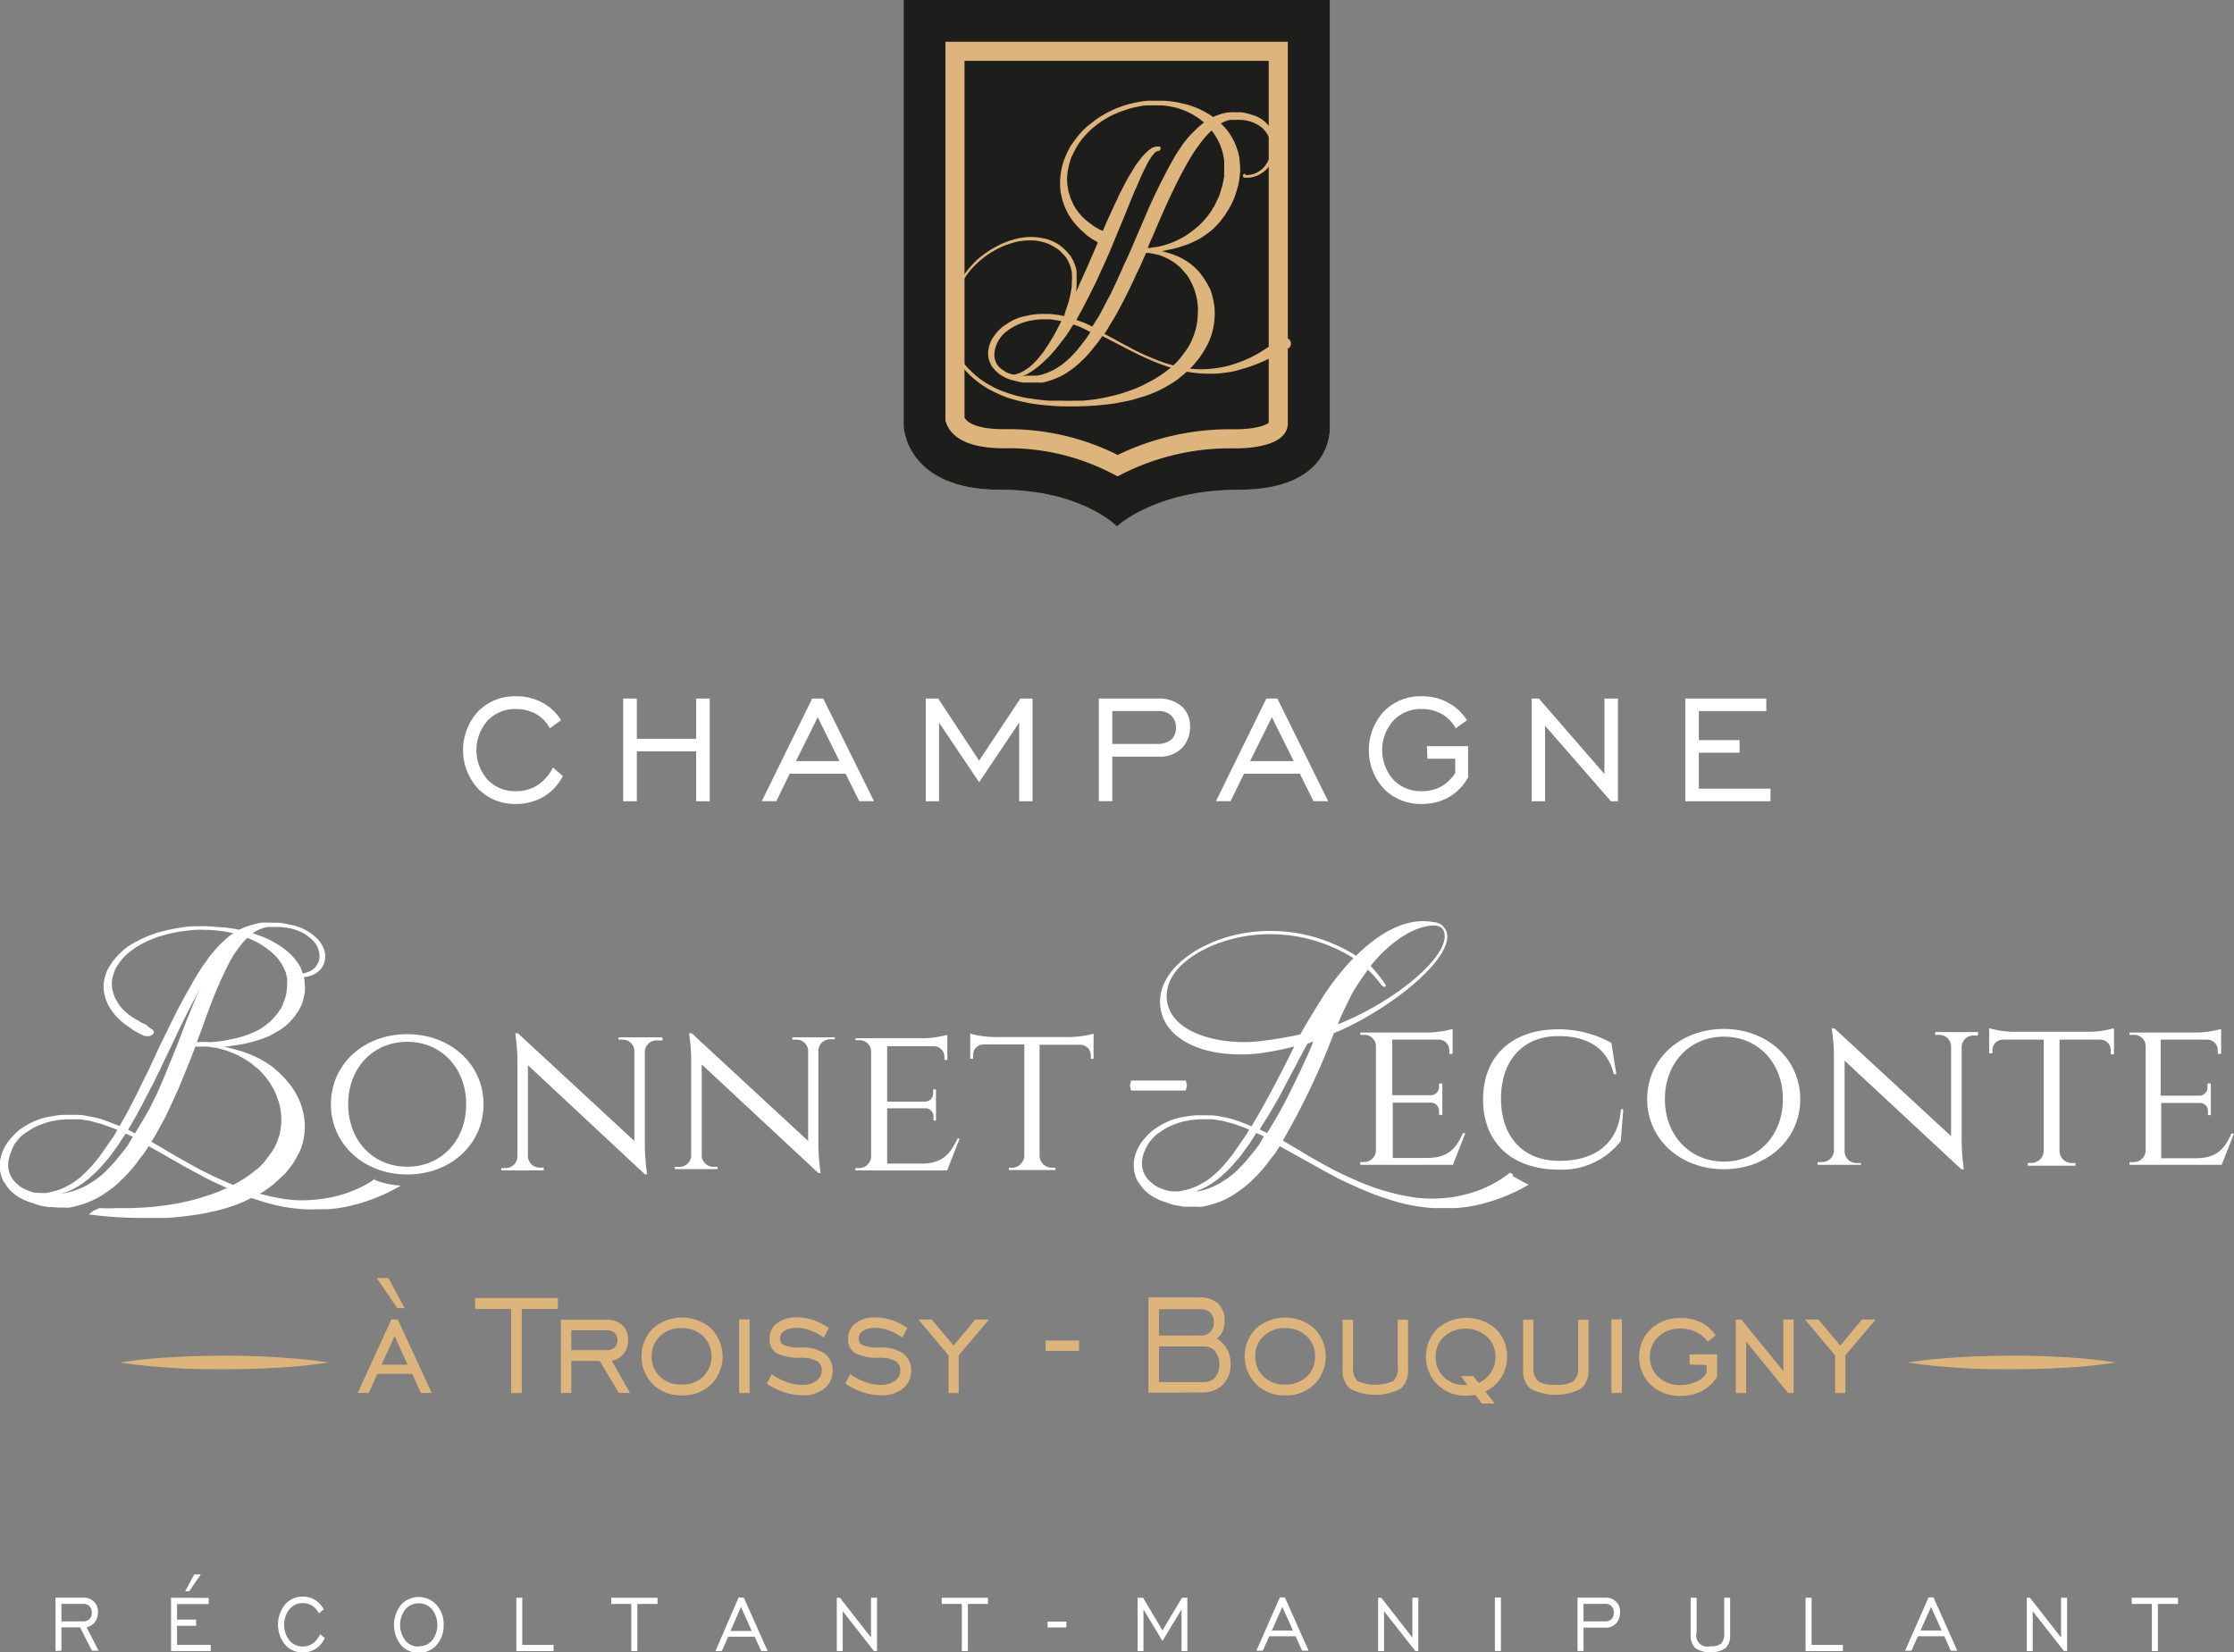 <svg xmlns="http://www.w3.org/2000/svg" viewBox="0 0 234.19 173.25"><rect x="0" y="0" width="234.19" height="173.25" fill="#808080" stroke="none"/><defs><style>.cls-1{fill:#fff;}.cls-2{fill:#ddb47c;}.cls-3{fill:#1d1d1b;}.cls-4{fill:none;stroke:#ddb47c;stroke-width:2px;}</style></defs><g id="Calque_2" data-name="Calque 2"><g id="Calque_1-2" data-name="Calque 1"><path class="cls-1" d="M57.93,80.54a4.73,4.73,0,0,1-1.61,1.8,4,4,0,0,1-2.21.61,3.93,3.93,0,0,1-3-1.21,4.67,4.67,0,0,1,0-6.18,3.94,3.94,0,0,1,3-1.22,4.23,4.23,0,0,1,2.1.53,3.66,3.66,0,0,1,1.43,1.49l0,0,1.18-.85,0,0a5.25,5.25,0,0,0-2-1.86A5.64,5.64,0,0,0,54.11,73a5.4,5.4,0,0,0-4,1.6,6,6,0,0,0,0,8.09,5.39,5.39,0,0,0,4,1.6A5.74,5.74,0,0,0,57,83.53a5.43,5.43,0,0,0,2-2.16v0L58,80.49Z"/><polygon class="cls-1" points="72.98 77.46 66.76 77.46 66.76 73.24 65.33 73.24 65.33 84.01 66.76 84.01 66.76 78.77 72.98 78.77 72.98 84.01 74.4 84.01 74.4 73.24 72.98 73.24 72.98 77.46"/><path class="cls-1" d="M88,79.8H83.44l2.28-4.6Zm-1.72-6.56H85.14L79.86,84h1.52l1.41-2.88h5.85L90.08,84v0h1.54L86.31,73.26Z"/><polygon class="cls-1" points="102.64 79.75 98.36 73.25 98.35 73.24 97.05 73.24 97.05 84.01 98.44 84.01 98.44 75.76 102.61 81.97 102.64 82.02 106.84 75.76 106.84 84.01 108.24 84.01 108.24 73.24 106.96 73.24 102.64 79.75"/><path class="cls-1" d="M116.6,74.55h4.74a2,2,0,0,1,1.43.46,1.65,1.65,0,0,1,.5,1.28,1.58,1.58,0,0,1-.5,1.27,2.26,2.26,0,0,1-1.5.44H116.6Zm7.24-.53a3.69,3.69,0,0,0-2.48-.78h-6.17V84h1.41V79.33h4.93a3.18,3.18,0,0,0,2.34-.87,3.11,3.11,0,0,0,.88-2.29,2.72,2.72,0,0,0-.91-2.15"/><path class="cls-1" d="M135.62,79.8h-4.57l2.28-4.6Zm-1.72-6.56h-1.15L127.47,84H129l1.41-2.88h5.85L137.69,84v0h1.54l-5.32-10.75Z"/><path class="cls-1" d="M149.64,79.55h2.91v1.51a4.46,4.46,0,0,1-1.49,1.42,4.14,4.14,0,0,1-2,.47,3.93,3.93,0,0,1-3-1.21,4.67,4.67,0,0,1,0-6.18,3.94,3.94,0,0,1,3-1.22,4.23,4.23,0,0,1,2.1.53,3.75,3.75,0,0,1,1.44,1.49l0,0,1.18-.84,0,0a5.25,5.25,0,0,0-2-1.86,5.64,5.64,0,0,0-2.72-.66,5.4,5.4,0,0,0-4,1.6,6,6,0,0,0,0,8.09,5.39,5.39,0,0,0,4,1.6,5.58,5.58,0,0,0,2.84-.72,5.45,5.45,0,0,0,2-2.06h0V78.23h-4.32Z"/><polygon class="cls-1" points="168.19 81.15 161.33 73.25 161.32 73.24 160.56 73.24 160.56 84.01 161.97 84.01 161.97 76.09 168.87 84.01 169.61 84.01 169.61 73.24 168.19 73.24 168.19 81.15"/><polygon class="cls-1" points="178.09 82.69 178.09 78.92 182.36 78.92 182.36 77.6 178.09 77.6 178.09 74.55 185.16 74.55 185.16 73.24 176.67 73.24 176.67 84.01 185.6 84.01 185.6 82.69 178.09 82.69"/><path class="cls-2" d="M139.4,44.67s.61,6.68-9.56,6.68c-8.73,0-12.75,3.84-12.75,3.84s-3.69-3.84-12.26-3.84c-9.93,0-10.1-6.68-10.1-6.68V0H139.4Z"/><path class="cls-3" d="M139.4,44.67s.61,6.68-9.56,6.68c-8.73,0-12.75,3.84-12.75,3.84s-3.69-3.84-12.26-3.84c-9.93,0-10.1-6.68-10.1-6.68V0H139.4Z"/><path class="cls-4" d="M117.16,48.82A24.55,24.55,0,0,0,105.23,46c-4.44,0-5-1.67-5.12-2.06V5.38H134V44.49a.91.91,0,0,1-.27.52c-.23.24-1.24,1-4.33,1A26,26,0,0,0,117.16,48.82Z"/><path class="cls-2" d="M113.27,34.29l-.65-.24-.69-.22c-.22-.06-.44-.12-.67-.16s-.46-.09-.7-.12a3.11,3.11,0,0,0-.69-.07h-.71a7.63,7.63,0,0,0-1.37.19,6.17,6.17,0,0,0-1.29.46,4,4,0,0,0-.57.33c-.19.12-.36.25-.52.37a3.19,3.19,0,0,0-.8,1,3.25,3.25,0,0,0-.23.54,2.17,2.17,0,0,0-.12.55,1.91,1.91,0,0,0,.16,1.1,2,2,0,0,0,.8.83,1.76,1.76,0,0,0,.54.29,5.79,5.79,0,0,0,.63.18,5.73,5.73,0,0,0,1.32.07h.36a1.15,1.15,0,0,1,.3,0l.33,0,.33-.07a5.65,5.65,0,0,0,1.17-.42,5.12,5.12,0,0,0,.57-.3l.53-.35.49-.4a4.89,4.89,0,0,0,.47-.44,12.23,12.23,0,0,0,.85-.94l.77-1,.43-.65Zm17.3-15.94h.33l.33-.07a1.82,1.82,0,0,0,.6-.23,2.32,2.32,0,0,0,.9-.83,2.76,2.76,0,0,0,.47-1.1,3.7,3.7,0,0,0,0-1.16,3.38,3.38,0,0,0-.17-.54,2.17,2.17,0,0,0-.3-.53,5.13,5.13,0,0,0-.38-.46,3.66,3.66,0,0,0-1.7-.79,3.11,3.11,0,0,0-.69-.07,1.43,1.43,0,0,0-.33,0h-.33l-.31,0a1,1,0,0,0-.29.07,2.14,2.14,0,0,0-.57.23,2.65,2.65,0,0,0-.55.32c-.17.13-.32.26-.47.4l-.44.43c-.14.14-.28.3-.41.45l-.4.5c-.11.16-.24.33-.37.5-.25.36-.48.71-.69,1.06s-.42.71-.62,1.08-.4.74-.59,1.11-.38.75-.56,1.14c-.37.76-.72,1.52-1.06,2.29s-.67,1.54-1,2.31l-.52,1.19L120,26.86c-.09.19-.18.38-.26.57l-.26.59-.28.57-.27.59-.55,1.16-.57,1.14-.61,1.15c-.2.38-.42.76-.66,1.13s-.25.43-.37.63a6.79,6.79,0,0,1-.39.6.36.36,0,0,0,.12.08l.15.08c.42.22.83.44,1.23.67l1.24.66a21.07,21.07,0,0,0,2.55,1.18,13.52,13.52,0,0,0,2.71.82q.72.14,1.41.21a9.48,9.48,0,0,0,1.41,0,12.75,12.75,0,0,0,1.4-.17,11.42,11.42,0,0,0,1.34-.34,12.81,12.81,0,0,0,2.5-1.09c.4-.24.78-.48,1.15-.72s.72-.51,1.07-.79a.75.75,0,0,1,.53-.19.79.79,0,0,1,.54.19.55.55,0,0,1,.2.46.63.63,0,0,1-.23.47l-.08,0c-.42.27-.84.51-1.26.73s-.86.44-1.32.64-.92.39-1.38.55-1,.3-1.44.43a9.74,9.74,0,0,1-1.48.25,6.71,6.71,0,0,1-.76.07q-.36,0-.75,0a10.84,10.84,0,0,1-1.51-.1,11.93,11.93,0,0,1-1.45-.27q-.7-.19-1.41-.42c-.47-.16-.92-.33-1.36-.51l-1.3-.58-1.27-.63-2.5-1.3-.27-.14-.22.33-.25.34-.42.52c-.14.18-.28.36-.43.53s-.3.34-.46.51l-.52.51a8.45,8.45,0,0,1-1.13.91,6.71,6.71,0,0,1-1.31.74,8.91,8.91,0,0,1-1.51.49,2.08,2.08,0,0,1-.41,0l-.41,0h-.61l-.19,0-.4,0-.39-.06-.37-.09-.4-.09a5.94,5.94,0,0,1-.74-.28,3.14,3.14,0,0,1-.66-.4,3.43,3.43,0,0,1-.55-.53,1.82,1.82,0,0,1-.38-.6,2.18,2.18,0,0,1-.19-.68,1.88,1.88,0,0,1,0-.67,3.2,3.2,0,0,1,.46-1.28,5.57,5.57,0,0,1,.91-1.07,7.91,7.91,0,0,1,1.23-.79,5.39,5.39,0,0,1,1.43-.46,6.29,6.29,0,0,1,1.5-.19,2.12,2.12,0,0,1,.39,0h.38a3.78,3.78,0,0,1,.74.07c.26,0,.5.07.74.12a4.35,4.35,0,0,1,.71.18c.26.08.5.16.72.25l.68.24a10.08,10.08,0,0,1,1,.46l.72-1.13.59-1.12c.19-.37.38-.74.59-1.11l.54-1.14.52-1.14c.1-.2.18-.4.26-.59s.17-.39.26-.57.18-.4.27-.58.16-.38.26-.59l1-2.32,1-2.33c.35-.77.72-1.54,1.1-2.32l.59-1.15c.19-.38.4-.76.62-1.15.11-.18.21-.37.32-.57s.23-.38.36-.57.25-.37.37-.55a4.19,4.19,0,0,1,.4-.54,8.09,8.09,0,0,1,.9-1c.17-.17.34-.34.52-.5a6.15,6.15,0,0,1,.58-.46c.2-.14.41-.27.64-.4a4.43,4.43,0,0,1,.73-.34,6.78,6.78,0,0,1,.77-.23,4.47,4.47,0,0,1,.82-.07.46.46,0,0,1,.2,0h.59a3.37,3.37,0,0,1,.77.14,3.26,3.26,0,0,1,.4.11l.37.12a3.45,3.45,0,0,1,1.7,1.4,3,3,0,0,1,.46,1.25,4,4,0,0,1-.05,1.33,4.09,4.09,0,0,1-.55,1.21,3.71,3.71,0,0,1-.46.53,4.81,4.81,0,0,1-.63.44,2.61,2.61,0,0,1-.72.26,1.47,1.47,0,0,1-.38.07l-.22,0h-.08l-.06,0h-.05c-.15,0-.22-.07-.22-.21s.07-.17.22-.21"/><path class="cls-2" d="M121.44,15.82h-.08l-.06.06s-.06,0-.07,0l-.08.05-.12.11-.13.16a3.55,3.55,0,0,0-.25.33l-.24.38c-.14.25-.27.51-.4.77s-.26.53-.38.8l-.18.41-.19.43a3.89,3.89,0,0,1-.17.41l-.19.41-1.37,3.36-.37.87-.34.84c-.23.56-.46,1.12-.71,1.68s-.5,1.12-.76,1.68l-.39.86c-.13.28-.27.56-.41.83l-.42.84-.42.81c-.14.29-.29.57-.44.84s-.3.55-.46.82-.35.54-.52.81-.33.53-.51.79l-.58.76-.6.76-.66.73-.71.68a8.91,8.91,0,0,1-1.58,1.14l-.21.09-.25.1-.45.16-.48.08-.24,0h-.23c-.11,0-.16,0-.15-.16a.18.18,0,0,1,.19-.17,2.35,2.35,0,0,0,.84-.16,1.59,1.59,0,0,0,.4-.16,2.07,2.07,0,0,0,.38-.22,3.92,3.92,0,0,0,.72-.53c.22-.21.43-.42.62-.64l.57-.7.5-.76c.33-.51.63-1,.91-1.55l.84-1.63a.42.42,0,0,1,0-.1l.37-1.09c.06-.18.1-.36.14-.53s.08-.36.12-.55a5.12,5.12,0,0,0,.12-1.09,9.66,9.66,0,0,0,0-1.09l-.12-.5a2.87,2.87,0,0,0-.18-.47,1.72,1.72,0,0,0-.25-.46c0-.08-.1-.14-.14-.21l-.17-.2-.36-.37a2.29,2.29,0,0,0-.42-.31,4.71,4.71,0,0,0-.91-.49,5.77,5.77,0,0,0-1-.27,5.65,5.65,0,0,0-1.09-.05,8.39,8.39,0,0,0-1.11.13,10.19,10.19,0,0,0-1.11.34,9.08,9.08,0,0,0-3,1.86A8,8,0,0,0,101,29.36a8.05,8.05,0,0,0-1,2.09c-.11.35-.21.71-.29,1.09a2.51,2.51,0,0,1,0,.27,2.51,2.51,0,0,0,0,.27,2.64,2.64,0,0,0,0,.29,2.46,2.46,0,0,1,0,.28,7.67,7.67,0,0,0,.22,2.14,7.07,7.07,0,0,0,.86,1.9,4.8,4.8,0,0,0,.63.85c.24.25.49.49.76.73a8.19,8.19,0,0,0,1.73,1.19,7.16,7.16,0,0,0,1,.48q.5.2,1,.36a13.75,13.75,0,0,0,2.11.49c.2,0,.38.06.56.08l.55.06a7.66,7.66,0,0,0,1.12.08l1.12,0a10.39,10.39,0,0,0,1.12,0H113l.56,0,1.14-.13a21.29,21.29,0,0,0,2.22-.45,17.09,17.09,0,0,0,2.16-.72c.36-.14.71-.3,1-.46s.66-.34,1-.54.64-.4.92-.6.59-.45.87-.7a3.42,3.42,0,0,0,.4-.36c.12-.12.25-.26.37-.4s.22-.29.33-.42l.32-.43.29-.43.25-.46c.07-.15.14-.3.2-.46l.17-.46a6.59,6.59,0,0,0,.36-2,6.39,6.39,0,0,0,0-1,8.37,8.37,0,0,0-.17-1,6.37,6.37,0,0,0-.75-1.82,2.8,2.8,0,0,0-.27-.4l-.33-.38a2.59,2.59,0,0,0-.35-.38l-.39-.33a6.06,6.06,0,0,0-1.84-.95l-.52-.12-.55-.09-.28,0h-.68l-.14,0a.25.25,0,0,1-.27-.25v0c0-.18.08-.27.28-.27h.79a2.42,2.42,0,0,1,.37,0,1.31,1.31,0,0,0,.38-.06,6.7,6.7,0,0,0,1.49-.32A8.54,8.54,0,0,0,125,24.21a8.45,8.45,0,0,0,2-2.12l.17-.3a.79.79,0,0,0,.17-.29l.17-.33a1,1,0,0,0,.06-.14.38.38,0,0,1,.09-.16c.09-.21.18-.43.25-.65s.13-.44.2-.68l.16-.68a1.07,1.07,0,0,1,.06-.32l0-.35c0-.11,0-.22,0-.33a1.82,1.82,0,0,0,0-.33v-.32a1.84,1.84,0,0,0,0-.33,6,6,0,0,0-.82-2.47,6.43,6.43,0,0,0-1.78-1.95,7.56,7.56,0,0,0-2.53-1.19c-.25-.06-.48-.1-.71-.14s-.46-.06-.71-.08c-.49,0-1,0-1.48,0s-1,.14-1.51.24q-.37.09-.72.21l-.73.25-.69.3c-.23.11-.47.24-.7.38a10.13,10.13,0,0,0-1.25.87,7.17,7.17,0,0,0-.58.52c-.18.18-.36.37-.53.57a7.76,7.76,0,0,0-.85,1.24c-.12.22-.23.44-.34.67a3.83,3.83,0,0,0-.25.69c-.07.24-.12.47-.17.71s-.08.47-.1.7a4.79,4.79,0,0,0,.09,1.41c0,.22.1.44.16.65a2.82,2.82,0,0,0,.24.63,4.39,4.39,0,0,0,.69,1.17,5,5,0,0,0,.94.95l.26.2.27.2a1.15,1.15,0,0,0,.28.19l.28.16a1.65,1.65,0,0,0,.26.14l.26.11.11-.27.37-.84.77-1.69.21-.42a2.65,2.65,0,0,0,.18-.42l.22-.43.21-.41.43-.83c.15-.28.31-.55.49-.82l.24-.41.26-.41.59-.78a8.59,8.59,0,0,1,.74-.74l.22-.16a.84.84,0,0,1,.25-.13l.28-.09h.31c.16,0,.21.12.16.27a.2.2,0,0,1-.22.19Zm-8.65,14.79.2-.4c.06-.13.11-.27.17-.41l.76-1.68,1.15-2.66,0-.06-.64-.38-.33-.23a1,1,0,0,1-.28-.23l-.57-.51a8.26,8.26,0,0,1-1-1.18,7.08,7.08,0,0,1-.7-1.37,7.18,7.18,0,0,1-.38-1.5,7.5,7.5,0,0,1,0-1.57,8,8,0,0,1,.34-1.57,12.29,12.29,0,0,1,.69-1.5,13.2,13.2,0,0,1,1-1.33,6.28,6.28,0,0,1,1.2-1.11,8.84,8.84,0,0,1,1.33-.92,7.72,7.72,0,0,1,.75-.39,6.73,6.73,0,0,1,.73-.32,10.26,10.26,0,0,1,1.52-.47,11.57,11.57,0,0,1,1.58-.26q.76,0,1.56,0c.52,0,1,.09,1.52.16l.74.17a5.26,5.26,0,0,1,.75.21l.35.13.36.14.67.33.66.39c.21.14.42.29.62.45a8.57,8.57,0,0,1,1.08,1.09l.23.31.22.34a7,7,0,0,1,.36.68,7.28,7.28,0,0,1,.49,1.54l.07.82a4.65,4.65,0,0,1,0,.84l-.09.81a4,4,0,0,0-.09.42,3.31,3.31,0,0,1-.12.42,7.81,7.81,0,0,1-.59,1.58l-.2.38a3.34,3.34,0,0,1-.24.38l-.23.38-.26.35A7.33,7.33,0,0,1,127,24.15a3.75,3.75,0,0,1-.33.26l-.36.26-.36.24a3.44,3.44,0,0,1-.38.22,8.64,8.64,0,0,1-1.55.65,8.94,8.94,0,0,1-1.56.41,2,2,0,0,1-.33.08l-.34.06c.36.09.7.19,1,.29a8.29,8.29,0,0,1,1,.41,6.54,6.54,0,0,1,1.82,1.38,7.17,7.17,0,0,1,.7.94,8.12,8.12,0,0,1,.56,1,6.69,6.69,0,0,1,.33,1.15,6.44,6.44,0,0,1,.14,1.23,7.74,7.74,0,0,1-.39,2.53,6.69,6.69,0,0,1-.54,1.19,11,11,0,0,1-.71,1.11l-.43.53a5.11,5.11,0,0,1-.45.48l-.48.46c-.15.14-.32.29-.5.43a7.06,7.06,0,0,1-1,.73q-.59.36-1.11.63a12.18,12.18,0,0,1-2.32.89,9.5,9.5,0,0,1-1.16.32l-1.18.23c-.39.07-.78.12-1.17.16l-1.16.11c-.77.05-1.55.08-2.34.08s-1.5,0-2.26-.08a17.85,17.85,0,0,1-4.46-.82c-.35-.12-.7-.26-1-.4s-.67-.31-1-.49a10.16,10.16,0,0,1-1.78-1.28,8.08,8.08,0,0,1-.77-.78,6.9,6.9,0,0,1-.63-.87,7.55,7.55,0,0,1-.9-2,8.66,8.66,0,0,1-.21-2.25,6.45,6.45,0,0,1,.13-1.17c.08-.38.18-.76.29-1.14a9.83,9.83,0,0,1,1-2.14,8.59,8.59,0,0,1,.73-1c.26-.31.53-.6.82-.89a10.61,10.61,0,0,1,2-1.41,9.23,9.23,0,0,1,1.11-.52,9.5,9.5,0,0,1,1.15-.35,7,7,0,0,1,1.17-.17,6.72,6.72,0,0,1,1.18.06l.56.11a2.67,2.67,0,0,1,.53.16,4.14,4.14,0,0,1,1,.52,4.76,4.76,0,0,1,.82.73l.36.43.28.49c.07.18.14.36.2.53a3.06,3.06,0,0,1,.14.56c0,.2,0,.39,0,.58a5.56,5.56,0,0,1,0,.58c0,.17,0,.33,0,.5a4.18,4.18,0,0,1-.07.51.09.09,0,0,0,0-.06"/><path class="cls-1" d="M6.44,170H8.66a1,1,0,0,0,.71-.23.91.91,0,0,0,.25-.68.94.94,0,0,0-.25-.69.92.92,0,0,0-.68-.24H6.44Zm-.62,3.1v-5.59H8.7a1.55,1.55,0,0,1,1.15.42,1.51,1.51,0,0,1,.42,1.14,1.63,1.63,0,0,1-.33,1,1.37,1.37,0,0,1-.86.54l1.25,2.46H9.64l-1.25-2.45H6.44v2.45Z"/><path class="cls-1" d="M17.93,167.52v5.59h4.16v-.65H18.56v-2h2v-.65h-2v-1.63h3.32v-.65Zm2.43-2.45-.95,1.77h.42l1.22-1.77Z"/><path class="cls-1" d="M33.55,171.33l.5.41a2.61,2.61,0,0,1-.94,1.12,2.47,2.47,0,0,1-1.37.39,2.38,2.38,0,0,1-1.86-.82,3.35,3.35,0,0,1,0-4.2,2.39,2.39,0,0,1,1.86-.83,2.49,2.49,0,0,1,1.27.34,2.63,2.63,0,0,1,.93,1l-.52.41a1.84,1.84,0,0,0-1.68-1.07,1.78,1.78,0,0,0-1.4.65,2.65,2.65,0,0,0,0,3.26,1.77,1.77,0,0,0,1.4.64,1.79,1.79,0,0,0,1.05-.32,2.44,2.44,0,0,0,.76-.95"/><path class="cls-1" d="M43.89,172.6A1.79,1.79,0,0,0,45.3,172a2.69,2.69,0,0,0,0-3.26,1.86,1.86,0,0,0-2.81,0,2.69,2.69,0,0,0,0,3.26,1.77,1.77,0,0,0,1.4.64m0,.65a2.38,2.38,0,0,1-1.86-.82,3.39,3.39,0,0,1,0-4.2,2.51,2.51,0,0,1,3.73,0,3,3,0,0,1,.75,2.1,3.06,3.06,0,0,1-.74,2.1,2.42,2.42,0,0,1-1.88.82"/><polygon class="cls-1" points="54.13 167.52 54.13 173.11 58.03 173.11 58.03 172.46 54.75 172.46 54.75 167.52 54.13 167.52"/><polygon class="cls-1" points="64.07 167.52 64.07 168.17 66.18 168.17 66.18 173.11 66.81 173.11 66.81 168.17 68.93 168.17 68.93 167.52 64.07 167.52"/><path class="cls-1" d="M77.68,168.48,78.8,171H76.58Zm-.25-1L75,173.11h.67l.67-1.51h2.77l.69,1.51h.67l-2.49-5.59Z"/><polygon class="cls-1" points="91.31 167.52 91.31 171.69 88.05 167.52 87.72 167.52 87.72 173.11 88.34 173.11 88.34 168.93 91.62 173.11 91.94 173.11 91.94 167.52 91.31 167.52"/><polygon class="cls-1" points="98.72 167.52 98.72 168.17 100.83 168.17 100.83 173.11 101.46 173.11 101.46 168.17 103.57 168.17 103.57 167.52 98.72 167.52"/><rect class="cls-1" x="109.82" y="170.02" width="1.97" height="0.61"/><polygon class="cls-1" points="123.91 167.52 121.86 170.94 119.83 167.52 119.26 167.52 119.26 173.11 119.87 173.11 119.87 168.75 121.86 172.05 123.86 168.75 123.86 173.11 124.47 173.11 124.47 167.52 123.91 167.52"/><path class="cls-1" d="M134.43,168.48l1.11,2.47h-2.21Zm-.26-1-2.46,5.59h.67l.67-1.51h2.77l.68,1.51h.68l-2.49-5.59Z"/><polygon class="cls-1" points="148.06 167.52 148.06 171.69 144.8 167.52 144.47 167.52 144.47 173.11 145.09 173.11 145.09 168.93 148.37 173.11 148.68 173.11 148.68 167.52 148.06 167.52"/><rect class="cls-1" x="156.71" y="167.49" width="0.63" height="5.61"/><path class="cls-1" d="M166,170h2.21a1,1,0,0,0,.72-.23.91.91,0,0,0,.24-.68.84.84,0,0,0-.93-.93H166Zm-.63,3.1v-5.59h2.88a1.61,1.61,0,0,1,1.16.41,1.47,1.47,0,0,1,.42,1.11,1.69,1.69,0,0,1-.41,1.17,1.38,1.38,0,0,1-1.08.45H166v2.45Z"/><path class="cls-1" d="M177.86,167.52v3.62a1.17,1.17,0,0,0,1.44,1.46,1.6,1.6,0,0,0,1.15-.3,1.63,1.63,0,0,0,.3-1.16v-3.62h.62v3.81a1.92,1.92,0,0,1-.48,1.47,3,3,0,0,1-3.17,0,1.89,1.89,0,0,1-.49-1.47v-3.81Z"/><polygon class="cls-1" points="189.28 167.52 189.28 173.11 193.19 173.11 193.19 172.46 189.91 172.46 189.91 167.52 189.28 167.52"/><path class="cls-1" d="M202.43,168.48l1.11,2.47h-2.21Zm-.26-1-2.46,5.59h.67l.67-1.51h2.77l.68,1.51h.68l-2.49-5.59Z"/><polygon class="cls-1" points="216.06 167.52 216.06 171.69 212.8 167.52 212.47 167.52 212.47 173.11 213.09 173.11 213.09 168.93 216.37 173.11 216.69 173.11 216.69 167.52 216.06 167.52"/><polygon class="cls-1" points="223.47 167.52 223.47 168.17 225.58 168.17 225.58 173.11 226.21 173.11 226.21 168.17 228.32 168.17 228.32 167.52 223.47 167.52"/><path class="cls-2" d="M40,143.08h2.72l-1.35-3Zm1.65-5.93L39.49,134h1.23l1.7,3.16Zm-4.15,8.9,3.52-7.7h.68l3.56,7.7H44.12l-.9-2H39.55l-.89,2Z"/><polygon class="cls-2" points="53.58 146.06 53.58 137.24 49.81 137.24 49.81 136.09 58.48 136.09 58.48 137.24 54.7 137.24 54.7 146.06 53.58 146.06"/><path class="cls-2" d="M59.89,141.56h3.69a1.22,1.22,0,0,0,.85-.27,1.15,1.15,0,0,0,0-1.55,1.27,1.27,0,0,0-.85-.26H59.89Zm0,1.13v3.36H58.8v-7.68h4.78a2.32,2.32,0,0,1,1.66.57,2,2,0,0,1,.6,1.57,2.28,2.28,0,0,1-.47,1.43,2,2,0,0,1-1.24.73l1.92,3.38H64.87l-2-3.36Z"/><path class="cls-2" d="M71.44,145.17a3.19,3.19,0,0,0,2.27-.83,3,3,0,0,0,0-4.25,3.17,3.17,0,0,0-2.27-.84,3.1,3.1,0,0,0-2.25.84,2.8,2.8,0,0,0-.87,2.12,2.83,2.83,0,0,0,.87,2.13,3.14,3.14,0,0,0,2.25.83m0,1.13a4.15,4.15,0,0,1-3-1.17,4.17,4.17,0,0,1,0-5.84,4.65,4.65,0,0,1,6.12,0,4.19,4.19,0,0,1,0,5.85,4.24,4.24,0,0,1-3.07,1.16"/><rect class="cls-2" x="77.48" y="138.33" width="1.1" height="7.72"/><path class="cls-2" d="M80.38,145.07l.52-1a5.85,5.85,0,0,0,1.56.83,4.9,4.9,0,0,0,1.62.3,2.44,2.44,0,0,0,1.49-.42,1.29,1.29,0,0,0,.57-1.08,1.07,1.07,0,0,0-.52-1,3.42,3.42,0,0,0-1.64-.35,5.27,5.27,0,0,1-2.6-.49,1.69,1.69,0,0,1-.7-1.53,1.92,1.92,0,0,1,.77-1.59,3.27,3.27,0,0,1,2.09-.61,5.64,5.64,0,0,1,1.73.28,6.54,6.54,0,0,1,1.62.83l-.54,1a5.57,5.57,0,0,0-1.4-.75,4.24,4.24,0,0,0-1.43-.27,2.36,2.36,0,0,0-1.27.31.92.92,0,0,0-.48.8.73.73,0,0,0,.49.73,4.37,4.37,0,0,0,1.67.22,4.21,4.21,0,0,1,2.5.62,2.15,2.15,0,0,1,.85,1.85,2.29,2.29,0,0,1-.86,1.82,3.33,3.33,0,0,1-2.22.72,6.58,6.58,0,0,1-2-.32,6.9,6.9,0,0,1-1.82-.91"/><path class="cls-2" d="M88.61,145.07l.53-1a5.56,5.56,0,0,0,1.56.83,4.8,4.8,0,0,0,1.61.3,2.47,2.47,0,0,0,1.5-.42,1.29,1.29,0,0,0,.57-1.08,1.09,1.09,0,0,0-.52-1,3.48,3.48,0,0,0-1.64-.35,5.24,5.24,0,0,1-2.6-.49,1.7,1.7,0,0,1-.71-1.53,1.91,1.91,0,0,1,.78-1.59,3.24,3.24,0,0,1,2.08-.61,5.64,5.64,0,0,1,1.73.28,6.54,6.54,0,0,1,1.62.83l-.54,1a5.4,5.4,0,0,0-1.4-.75,4.19,4.19,0,0,0-1.43-.27,2.35,2.35,0,0,0-1.26.31.92.92,0,0,0-.48.8.74.74,0,0,0,.48.73,4.39,4.39,0,0,0,1.68.22,4.23,4.23,0,0,1,2.5.62,2.17,2.17,0,0,1,.84,1.85,2.28,2.28,0,0,1-.85,1.82,3.35,3.35,0,0,1-2.22.72,6.65,6.65,0,0,1-2-.32,6.9,6.9,0,0,1-1.82-.91"/><polygon class="cls-2" points="99.44 146.06 99.44 142.12 96.28 138.35 97.67 138.35 99.97 141.08 102.23 138.35 103.67 138.35 100.5 142.1 100.5 146.06 99.44 146.06"/><rect class="cls-2" x="109.61" y="140.55" width="3.51" height="1.09"/><path class="cls-2" d="M121.5,144.91h4.69a1.52,1.52,0,0,0,1.2-.5,2.34,2.34,0,0,0,0-2.73,1.49,1.49,0,0,0-1.2-.51H121.5Zm0-4.88h4.29a1.5,1.5,0,0,0,1.08-.36,1.35,1.35,0,0,0,.37-1,1.43,1.43,0,0,0-.36-1.06,1.53,1.53,0,0,0-1.09-.35H121.5Zm-1.11,6v-10h5.3a2.84,2.84,0,0,1,2,.63,2.42,2.42,0,0,1,.68,1.85,2.59,2.59,0,0,1-.21,1.07,2,2,0,0,1-.6.76,3,3,0,0,1,1.44,2.66,3,3,0,0,1-.81,2.19,3,3,0,0,1-2.22.8Z"/><path class="cls-2" d="M134.72,145.17a3.19,3.19,0,0,0,2.27-.83,2.83,2.83,0,0,0,.87-2.13,2.8,2.8,0,0,0-.88-2.12,3.14,3.14,0,0,0-2.26-.84,3.1,3.1,0,0,0-2.25.84,2.77,2.77,0,0,0-.88,2.12,2.81,2.81,0,0,0,.88,2.13,3.14,3.14,0,0,0,2.25.83m0,1.13a4.19,4.19,0,0,1-3.05-1.17,4.18,4.18,0,0,1,0-5.84,4.65,4.65,0,0,1,6.12,0,4.2,4.2,0,0,1,0,5.85,4.22,4.22,0,0,1-3.06,1.16"/><path class="cls-2" d="M140.75,138.37h1.09v4.93a1.91,1.91,0,0,0,.47,1.5,4.7,4.7,0,0,0,3.75,0,1.91,1.91,0,0,0,.47-1.5v-4.93h1.08v5.25a2.45,2.45,0,0,1-.81,2,5.83,5.83,0,0,1-5.25,0,2.47,2.47,0,0,1-.8-2.06Z"/><path class="cls-2" d="M155,145a3,3,0,0,0,1.3-1.11,3,3,0,0,0,.47-1.63,2.81,2.81,0,0,0-.89-2.12,3.45,3.45,0,0,0-4.51,0,2.8,2.8,0,0,0-.87,2.12,2.83,2.83,0,0,0,.86,2.12,3,3,0,0,0,2.18.84h.3l-.7-.94h1.31Zm.69.88,1,1.28h-1.34l-.68-.9-.73.07-.27,0a4.15,4.15,0,0,1-3-1.17,4.17,4.17,0,0,1,0-5.84,4.65,4.65,0,0,1,6.12,0,3.89,3.89,0,0,1,1.19,2.92,4,4,0,0,1-.58,2.14,4,4,0,0,1-1.61,1.48"/><path class="cls-2" d="M159.67,138.37h1.08v4.93a1.87,1.87,0,0,0,.48,1.5,3.08,3.08,0,0,0,1.86.39,3.14,3.14,0,0,0,1.88-.39,1.91,1.91,0,0,0,.47-1.5v-4.93h1.08v5.25a2.45,2.45,0,0,1-.81,2,5.83,5.83,0,0,1-5.25,0,2.46,2.46,0,0,1-.79-2.06Z"/><rect class="cls-2" x="168.92" y="138.33" width="1.1" height="7.72"/><path class="cls-2" d="M177.12,143.06V142H180v2.33a4,4,0,0,1-1.57,1.5,4.63,4.63,0,0,1-2.24.52,4.39,4.39,0,0,1-3.14-1.15,4.1,4.1,0,0,1,0-5.85,4.39,4.39,0,0,1,3.13-1.16,4.7,4.7,0,0,1,2.13.46,4.12,4.12,0,0,1,1.55,1.36l-.84.66a3,3,0,0,0-1.19-1,3.63,3.63,0,0,0-1.65-.37,3.28,3.28,0,0,0-2.33.84,2.94,2.94,0,0,0,0,4.24,3.31,3.31,0,0,0,2.34.84,3.83,3.83,0,0,0,1.65-.36,2.22,2.22,0,0,0,1.06-.92v-.83Z"/><polygon class="cls-2" points="181.97 146.06 181.97 138.35 182.54 138.35 186.95 143.76 186.95 138.35 188.02 138.35 188.02 146.06 187.45 146.06 183.05 140.66 183.05 146.06 181.97 146.06"/><polygon class="cls-2" points="192.38 146.06 192.38 142.12 189.22 138.35 190.62 138.35 192.92 141.08 195.18 138.35 196.62 138.35 193.45 142.1 193.45 146.06 192.38 146.06"/><path class="cls-2" d="M34.41,142.85a52.69,52.69,0,0,1-5.45.56c-1.82.11-3.64.15-5.45.15s-3.64,0-5.46-.15a53,53,0,0,1-5.45-.56,52.94,52.94,0,0,1,5.45-.55c1.82-.11,3.64-.16,5.46-.16s3.63.05,5.45.16,3.64.26,5.45.55"/><path class="cls-2" d="M200,142.85c1.82-.29,3.63-.44,5.45-.55s3.64-.15,5.46-.16,3.63.05,5.45.16a52.66,52.66,0,0,1,5.45.55,52.69,52.69,0,0,1-5.45.56c-1.82.11-3.64.15-5.45.15s-3.64,0-5.46-.15a53,53,0,0,1-5.45-.56"/><path class="cls-1" d="M31.53,101.48a5.6,5.6,0,0,0-.84-1.19c-.18-.19-.36-.36-.53-.51a3.09,3.09,0,0,0-.31-.25c-.09-.08-.19-.15-.3-.23a11.33,11.33,0,0,0-1.36-.79,7.87,7.87,0,0,0-.74-.32l-.77-.28-.76-.23-.4-.1-.39-.09c-.27-.06-.54-.11-.82-.15l-.8-.11c-.52,0-1.05-.08-1.61-.11s-1.09,0-1.62,0-1.09.1-1.61.18a15.76,15.76,0,0,0-1.55.32c-.25.06-.5.13-.74.21l-.75.27a10.24,10.24,0,0,0-1.36.64,6.42,6.42,0,0,0-1.23.78,10.56,10.56,0,0,0-1,1,7.54,7.54,0,0,0-.74,1.1,4.48,4.48,0,0,0-.39,1.19,4,4,0,0,0,0,1.24,4.8,4.8,0,0,0,.39,1.22,5.56,5.56,0,0,0,.77,1.16,7.16,7.16,0,0,0,1.09,1l.67.47a1.48,1.48,0,0,0,.32.21,4.09,4.09,0,0,1,.39.22l.62.29a2.37,2.37,0,0,0,.54,0c.41-.11.62-.45.22-.71l0,0a2.46,2.46,0,0,1-.59-.46l-.29-.13a2.55,2.55,0,0,1-.33-.17,1.83,1.83,0,0,0-.3-.18l-.31-.19a5.22,5.22,0,0,1-1.07-.82,3.42,3.42,0,0,1-.77-1,2,2,0,0,1-.27-.52c-.06-.17-.12-.35-.17-.52a3.23,3.23,0,0,1-.08-1.11,5.23,5.23,0,0,1,.12-.54q.08-.27.18-.54a2.58,2.58,0,0,1,.28-.51c.11-.17.23-.33.35-.49a6.31,6.31,0,0,1,.89-.9c.18-.14.36-.28.55-.41s.39-.25.59-.36a12.16,12.16,0,0,1,1.27-.61c.24-.1.48-.18.71-.26l.71-.2.74-.18.74-.14c.51-.07,1-.13,1.54-.17s1,0,1.55,0l.76.06.76.09a12.36,12.36,0,0,1,2.84.84,8.3,8.3,0,0,1,2.24,1.43,5,5,0,0,1,1.33,1.89.69.69,0,0,1,.09.25,2,2,0,0,0,.07.26c0,.09,0,.18.05.26s0,.17,0,.26l0,.29a.87.87,0,0,0,0,.26l-.06.55c0,.2-.07.38-.11.56a3.54,3.54,0,0,1-.18.55.29.29,0,0,0-.08.14.36.36,0,0,1,0,.11l-.15.28a.4.4,0,0,1-.15.25l-.15.25a6.6,6.6,0,0,1-2,1.84A10.15,10.15,0,0,1,24,109a10,10,0,0,1-1.78.25,1.79,1.79,0,0,1-.45,0,3.39,3.39,0,0,0-.45,0l-.93,0h0c-.24,0-.34.08-.31.24v0c0,.15.15.23.35.24h.67l.33,0,.34,0,.69.11a5.34,5.34,0,0,1,.65.13,9.59,9.59,0,0,1,2.42,1l.54.33a3.56,3.56,0,0,1,.5.39l.49.39a3.25,3.25,0,0,1,.41.42,7.61,7.61,0,0,1,1.32,1.91,10.53,10.53,0,0,1,.41,1.06,5.67,5.67,0,0,1,.23,1.07,6,6,0,0,1-.09,2.23c0,.17-.09.34-.15.53a3.65,3.65,0,0,1-.19.53l-.24.54-.34.5c-.12.17-.24.34-.37.49l-.37.5-.46.48a3.89,3.89,0,0,1-.5.41,12.71,12.71,0,0,1-1.14.83c-.37.23-.78.47-1.22.7s-.91.43-1.36.62-.94.36-1.45.52a23.88,23.88,0,0,1-3.05.77c-1,.18-2.1.32-3.16.4l-1.62.08c-.29,0-.56,0-.8,0l-.8,0a14.13,14.13,0,0,1-1.59,0l-.15,0c-.21.12-.43.21-.65.31a3.54,3.54,0,0,1-.42.35c.9.11,1.8.21,2.7.27,1.12.07,2.24.11,3.36.1l1.67,0c.57,0,1.13-.05,1.7-.11s1.13-.13,1.7-.21a13.3,13.3,0,0,0,1.67-.32,16.15,16.15,0,0,0,3.28-1c.48-.21,1-.46,1.53-.74a8.18,8.18,0,0,0,1.38-.87,7.19,7.19,0,0,0,.64-.52l.6-.56a3.71,3.71,0,0,0,.55-.57l.5-.63a12.59,12.59,0,0,0,.77-1.32,5.75,5.75,0,0,0,.46-1.4,6.63,6.63,0,0,0-.05-2.87,7,7,0,0,0-.46-1.36,8.81,8.81,0,0,0-.7-1.24,13.81,13.81,0,0,0-.94-1.11,12.58,12.58,0,0,0-1.09-1A11.14,11.14,0,0,0,26,110.46c-.44-.17-.87-.3-1.3-.42s-.87-.22-1.32-.31l.41,0,.4-.07a12.83,12.83,0,0,0,1.86-.33,12,12,0,0,0,1.82-.56l.44-.19.39-.22.4-.23a3.13,3.13,0,0,0,.36-.22,5.55,5.55,0,0,0,1.24-1.12l.25-.3.21-.33a1.35,1.35,0,0,0,.21-.33l.17-.32a4.53,4.53,0,0,0,.38-1.33,1,1,0,0,0,.05-.34c0-.11,0-.23,0-.35l-.05-.66a2.69,2.69,0,0,0-.16-.67Z"/><path class="cls-1" d="M4,125.46l-.13,0-.13,0,0-.11a.74.74,0,0,0,0-.26l.37,0h.33l.36,0A2.2,2.2,0,0,0,5.2,125a5.76,5.76,0,0,0,1.27-.37c.22-.09.42-.19.61-.29l.57-.33.54-.39a5.47,5.47,0,0,0,.51-.45,11.51,11.51,0,0,0,.92-.93c.27-.31.55-.64.82-1l1.5-2.14c.23-.4.45-.77.66-1.15l.64-1.13.62-1.17.59-1.17.3-.62c.09-.19.18-.38.28-.57l.6-1.22,1.13-2.43,1.2-2.45c.4-.81.82-1.63,1.26-2.45l.69-1.23c.22-.4.45-.81.71-1.22l.38-.61a5.57,5.57,0,0,1,.4-.59l.43-.61a4.43,4.43,0,0,1,.43-.54,10.83,10.83,0,0,1,1-1.11l.58-.52a5.64,5.64,0,0,1,.63-.46l.71-.42A4.68,4.68,0,0,1,26,97.1a6.92,6.92,0,0,1,.83-.22,4.83,4.83,0,0,1,.67,0h.32l.28,0a.88.88,0,0,1,.2,0l.23,0,.27,0a.69.69,0,0,0-.17.17l-.19,0a2.27,2.27,0,0,0-.34,0h-.38l-.39,0a2.21,2.21,0,0,0-.37.08,3.43,3.43,0,0,0-.7.25,3.72,3.72,0,0,0-.64.36,4.94,4.94,0,0,0-.56.44l-.51.46c-.17.17-.34.34-.49.51s-.33.37-.47.55l-.43.54c-.3.39-.58.78-.82,1.16s-.49.77-.73,1.17-.47.8-.69,1.2-.45.81-.66,1.23c-.43.81-.84,1.62-1.24,2.44s-.78,1.62-1.16,2.44l-.6,1.24-.57,1.21c-.1.18-.2.38-.3.59s-.19.4-.29.61-.21.38-.31.58l-.93,1.8-.63,1.15-.67,1.16c-.22.38-.45.75-.71,1.12l-.41.63a6.87,6.87,0,0,1-.41.58l-.19.25c-.14.21-.21.31-.29.41l-.26.33-.45.51c-.14.17-.29.33-.44.5l-.49.48-.54.48a7.17,7.17,0,0,1-1.14.84,6.75,6.75,0,0,1-1.32.65,7.77,7.77,0,0,1-1.51.4l-.38,0H4.57Z"/><path class="cls-1" d="M42.69,109.23c3.58,0,6.18,2.76,6.18,6.55s-2.6,6.55-6.18,6.55-6.19-2.75-6.19-6.55,2.6-6.55,6.19-6.55m0-.8c-4.59,0-8,3.16-8,7.35s3.46,7.36,8,7.36,8-3.17,8-7.36-3.46-7.35-8-7.35"/><path class="cls-1" d="M69.36,108.76H64.84a.06.06,0,0,0,0,0V109a0,0,0,0,0,0,0h.4a1.23,1.23,0,0,1,1.26,1.11v9.52l-12.2-11.29h-.29s0,0,0,0,0,0,0,0a19.23,19.23,0,0,1,.23,2.9v9.94A1.23,1.23,0,0,1,53,122.47h-.39s-.05,0-.06,0v.24l0,0,0,0H57l0,0,0,0v-.23a.06.06,0,0,0,0-.06h-.39a1.23,1.23,0,0,1-1.27-1.16v-9.58L67.6,123.12l0,0h.23l0,0a.09.09,0,0,0,0-.05,22.24,22.24,0,0,1-.23-2.95v-9.91A1.24,1.24,0,0,1,69,109.09h.39a.06.06,0,0,0,.06,0v-.23a.08.08,0,0,0,0,0h0"/><path class="cls-1" d="M87.58,108.76H83.06a.06.06,0,0,0,0,0V109a0,0,0,0,0,0,0h.4a1.23,1.23,0,0,1,1.26,1.11v9.52l-12.2-11.29h-.29s0,0,0,0,0,0,0,0a19.23,19.23,0,0,1,.23,2.9v9.94a1.23,1.23,0,0,1-1.27,1.16h-.39s0,0-.06,0v.24l0,0,0,0h4.48l0,0,0,0v-.24a.05.05,0,0,0,0,0h-.39a1.23,1.23,0,0,1-1.27-1.16v-9.58l12.23,11.39,0,0h.23l0,0a.09.09,0,0,0,0-.05,22.24,22.24,0,0,1-.23-2.95v-9.91a1.24,1.24,0,0,1,1.27-1.12h.39a.06.06,0,0,0,.06,0v-.23a.08.08,0,0,0,0,0h0"/><path class="cls-1" d="M100.64,119.37h-.26a.05.05,0,0,0,0,0C99.61,121,98.77,122,96.62,122H93v-5.8h4a.85.85,0,0,1,.86.93v.29a.06.06,0,0,0,0,.06h.26l0,0s0,0,0,0v-3.26a.06.06,0,0,0,0,0h-.3a0,0,0,0,0,0,.05v.3a.86.86,0,0,1-.91.93H93v-5.81h4.86A1.12,1.12,0,0,1,99,110.72v.35a.06.06,0,0,0,.06.06h.25s0,0,0,0,0,0,0,0v-2.63a.05.05,0,0,0,0,0,0,0,0,0,0,0,0,11,11,0,0,1-2.62.36h-7a.08.08,0,0,0,0,0V109a.06.06,0,0,0,0,.06H90a1.22,1.22,0,0,1,1.32,1.16v11A1.26,1.26,0,0,1,90,122.47h-.33a.05.05,0,0,0,0,0v.24l0,0,0,0h9.62a.05.05,0,0,0,0,0l1.31-3.34a.11.11,0,0,0,0,0l0,0"/><path class="cls-1" d="M114.67,108.37a10.15,10.15,0,0,1-2.62.36h-7.72a10.22,10.22,0,0,1-2.62-.36s0,0,0,0a.05.05,0,0,0,0,0V111a.06.06,0,0,0,0,0h.3a.06.06,0,0,0,0,0v-.36a1.11,1.11,0,0,1,1.13-1.14h4.24v11.72a1.3,1.3,0,0,1-1.34,1.21h-.28a.05.05,0,0,0,0,0v.24a0,0,0,0,0,0,0l0,0h4.88a.05.05,0,0,0,0,0l0,0v-.24a0,0,0,0,0-.05,0h-.27a1.29,1.29,0,0,1-1.34-1.18V109.54h4.23a1.11,1.11,0,0,1,1.14,1.14V111a.05.05,0,0,0,0,0h.29l0,0v-2.62s0,0,0,0a0,0,0,0,0,0,0"/><path class="cls-1" d="M153.66,118.82h-.26a.05.05,0,0,0-.05,0c-.72,1.62-1.56,2.57-3.71,2.59H146v-5.8h4a.85.85,0,0,1,.85.93v.29a.06.06,0,0,0,.05.06h.3a.08.08,0,0,0,0,0V113.6a.08.08,0,0,0,0,0h-.3a.06.06,0,0,0-.05,0v.3a.86.86,0,0,1-.91.93h-4V109h4.86a1.11,1.11,0,0,1,1.13,1.14v.36a.06.06,0,0,0,.06,0h.29a.08.08,0,0,0,0,0V107.9s0,0,0,0,0,0-.05,0a10.7,10.7,0,0,1-2.63.36h-7s0,0,0,0v.24a0,0,0,0,0,0,0h.33a1.21,1.21,0,0,1,1.31,1.16v11a1.25,1.25,0,0,1-1.31,1.18h-.33a.06.06,0,0,0,0,.06v.23a.08.08,0,0,0,0,0h9.66a0,0,0,0,0,.05,0l1.31-3.34a.11.11,0,0,0,0,0,.05.05,0,0,0,0,0"/><path class="cls-1" d="M170.13,116.3h-.21a.05.05,0,0,0,0,0c-.23,3.44-2.56,5.41-6.41,5.41h-.1c-3.74,0-6.06-2.53-6.06-6.53s2.32-6.55,6-6.55c3.2,0,5.16,1.34,5.83,4a0,0,0,0,0,.05,0h.21l0,0a.06.06,0,0,0,0,0l-.52-3.29,0,0a11.43,11.43,0,0,0-5.58-1.42c-4.85,0-7.87,2.82-7.87,7.35s3,7.33,7.87,7.36a7.81,7.81,0,0,0,6.57-3,0,0,0,0,0,0,0l.25-3.18s0,0,0,0a.05.05,0,0,0,0,0"/><path class="cls-1" d="M180.72,108.69c3.58,0,6.18,2.75,6.18,6.55s-2.6,6.55-6.18,6.55-6.19-2.76-6.19-6.55,2.6-6.55,6.19-6.55m0-.81c-4.59,0-8.05,3.16-8.05,7.36s3.46,7.35,8.05,7.35,8-3.16,8-7.35-3.46-7.36-8-7.36"/><path class="cls-1" d="M207.38,108.21h-4.51a.06.06,0,0,0,0,0v.23a.06.06,0,0,0,0,.06h.4a1.24,1.24,0,0,1,1.26,1.11v9.51l-12.21-11.28s0,0,0,0h-.25l-.05,0a.06.06,0,0,0,0,0,19.4,19.4,0,0,1,.23,2.9v9.94a1.24,1.24,0,0,1-1.27,1.16h-.39a.06.06,0,0,0-.06.06v.23a.08.08,0,0,0,0,0h4.55a.08.08,0,0,0,0,0V122a.06.06,0,0,0-.05-.06h-.39a1.23,1.23,0,0,1-1.27-1.16v-9.57l12.23,11.38,0,0h.22l.05,0a.06.06,0,0,0,0,0,22.49,22.49,0,0,1-.23-3v-9.91a1.24,1.24,0,0,1,1.27-1.11h.39a.06.06,0,0,0,.05-.06v-.23a.08.08,0,0,0,0,0h0"/><path class="cls-1" d="M221.55,107.82a9.87,9.87,0,0,1-2.63.36H211.2a9.79,9.79,0,0,1-2.62-.36h-.05a.08.08,0,0,0,0,0v2.62a.05.05,0,0,0,0,0h.29a0,0,0,0,0,.05-.05v-.36A1.11,1.11,0,0,1,210,109h4.24v11.73a1.29,1.29,0,0,1-1.34,1.2h-.27a.06.06,0,0,0-.06.06v.23a.08.08,0,0,0,0,0h5a.06.06,0,0,0,0,0V122a.06.06,0,0,0-.06-.06h-.27a1.29,1.29,0,0,1-1.34-1.17V109h4.24a1.11,1.11,0,0,1,1.13,1.14v.36a0,0,0,0,0,.05.05h.29a.05.05,0,0,0,0,0v-2.62a.05.05,0,0,0,0,0h0"/><path class="cls-1" d="M234.18,118.85s0,0,0,0h-.26a.05.05,0,0,0,0,0c-.72,1.62-1.56,2.57-3.71,2.59h-3.65v-5.8h4.05a.85.85,0,0,1,.85.93v.29a.06.06,0,0,0,0,.06h.3l0,0V113.6l0,0h-.29a.06.06,0,0,0-.06.06v.29a.86.86,0,0,1-.91.93h-4V109h4.86a1.11,1.11,0,0,1,1.13,1.14v.36a.06.06,0,0,0,.06,0h.29a.08.08,0,0,0,0,0V107.9a.05.05,0,0,0,0,0s0,0-.05,0a10.7,10.7,0,0,1-2.63.36h-6.92a.05.05,0,0,0,0,0s0,0,0,0v.24a0,0,0,0,0,.05,0h.33a1.21,1.21,0,0,1,1.31,1.16v11a1.25,1.25,0,0,1-1.31,1.18h-.33a.06.06,0,0,0-.05.06v.23a.08.08,0,0,0,0,0h9.66s0,0,0,0l1.31-3.33a.07.07,0,0,0,0-.05"/><path class="cls-1" d="M124.31,113.29h-5.74s0,0,0,0l-.12.52v0l.12.53a0,0,0,0,0,0,0h5.74s0,0,0,0l.12-.53v0l-.12-.52s0,0,0,0"/><path class="cls-1" d="M132.82,118.8c-.27-.15-.51-.25-.77-.37,0-.06,1.39-2.12,2.49-4.27,1-1.88,2.31-4.39,2.54-4.76.12,0,.43-.16.56-.2s-1.1,2.68-2.44,5.37a45,45,0,0,1-2.38,4.23M132,120c-.32.44-.64.85-1,1.26a13.31,13.31,0,0,1-1.08,1.22,6.63,6.63,0,0,1-.61.57c-.22.18-.43.35-.65.51l-.71.45a6.58,6.58,0,0,1-.75.39,6.91,6.91,0,0,1-1.58.5l-.31,0,.24-.06a6.32,6.32,0,0,0,1.3-.65,6.76,6.76,0,0,0,1.12-.82l.53-.47q.26-.24.48-.48l.44-.49c.14-.18.3-.35.44-.5l.26-.33a3.88,3.88,0,0,0,.28-.4l.19-.25c.15-.19.28-.38.41-.57l.4-.63c.11-.15.2-.31.3-.46l.79.35ZM124,124.85c-.12,0-.24,0-.36.06l-.36,0h-.41a3.87,3.87,0,0,1-.61-.12,6.44,6.44,0,0,1-.81-.29,2.63,2.63,0,0,1-.68-.46,2.51,2.51,0,0,1-.91-1.21,2.64,2.64,0,0,1-.08-1.47,3.17,3.17,0,0,1,.23-.72,4.37,4.37,0,0,1,.35-.68,4.28,4.28,0,0,1,1.07-1.15l.67-.44a7.14,7.14,0,0,1,.73-.37,7.24,7.24,0,0,1,1.6-.49,9.18,9.18,0,0,1,1.69-.16l.87,0a4.58,4.58,0,0,1,.85.13c.29,0,.58.11.86.18s.57.15.84.24l.87.31.54.23c-.1.18-.2.36-.31.54l-1.47,2.12-.82,1a11.07,11.07,0,0,1-.9.92,5.27,5.27,0,0,1-.51.43c-.17.14-.34.26-.53.39s-.38.22-.56.32a3.7,3.7,0,0,1-.6.29,5.76,5.76,0,0,1-1.25.37m7.82-15.63c-3.8.39-9.16-.79-9.5-4.41s4.61-6.25,9-6.73a16.4,16.4,0,0,1,10.56,2.41,26.57,26.57,0,0,0-3.26,4.14s-1.69,2.73-2.12,3.51l-.18.34a41.14,41.14,0,0,1-4.51.74m11.6-7.51c1.21,1.15,1.43,1.81,1.71,1.78a.15.15,0,0,0,.15-.18,14.22,14.22,0,0,0-1.59-2c1-1.29,3.52-3.9,6.24-4.22,1-.11,1.52.21,1.53,1.11,0,2.45-5.29,6.87-11.21,9.23.1-.25.2-.52.31-.76q.65-1.41,1.23-2.55a28.48,28.48,0,0,1,1.63-2.42m15.22,21.5-.31-.22c-.36.26-.72.52-1.12.77a12.16,12.16,0,0,1-3.23,1.42,13.61,13.61,0,0,1-1.86.39,14.23,14.23,0,0,1-2,.14,13.09,13.09,0,0,1-2.06-.16c-.69-.11-1.39-.25-2.09-.43a23.83,23.83,0,0,1-4-1.41,35.36,35.36,0,0,1-3.69-1.86c-.59-.32-1.17-.65-1.73-1s-1.12-.65-1.69-1l-.2-.12-.17-.11a76.24,76.24,0,0,0,5.35-11.25C145.44,106,152,100.85,151.71,98a1.51,1.51,0,0,0-1.46-1.32c-3.06-.56-5.95,1.41-8.09,3.53a16.74,16.74,0,0,0-10.84-2.5c-5,.54-10.08,3.74-9.69,7.75.34,3.55,4.63,5.56,10.24,5a33.42,33.42,0,0,0,3.78-.73c.08-.07-2.63,5.39-4.39,8.24l-.07.12-.58-.24c-.28-.11-.58-.23-.9-.34a8,8,0,0,0-.88-.27c-.3-.07-.6-.13-.92-.18a4.84,4.84,0,0,0-.9-.12,1.71,1.71,0,0,1-.25,0l-.22,0a2.27,2.27,0,0,0-.47,0,7.89,7.89,0,0,0-1.84.14,6.68,6.68,0,0,0-1.76.49,9,9,0,0,0-1.57.9,7.31,7.31,0,0,0-1.22,1.28,4.54,4.54,0,0,0-.74,1.62,3.32,3.32,0,0,0-.09.9,3.11,3.11,0,0,0,.15.92,2.32,2.32,0,0,0,.41.86,4.31,4.31,0,0,0,1.45,1.41,5.85,5.85,0,0,0,.94.46l.51.17.49.17a2.94,2.94,0,0,0,.52.12l.53.09a.81.81,0,0,0,.25.05l.81,0,.56,0a2.74,2.74,0,0,0,.55,0,10.23,10.23,0,0,0,2-.58,8.41,8.41,0,0,0,1.77-1,9.87,9.87,0,0,0,1.48-1.2c.23-.23.46-.45.67-.68s.41-.45.59-.67.36-.45.53-.68.35-.46.53-.68.21-.3.29-.43a3.5,3.5,0,0,0,.26-.43l.37.2,3.46,1.93c.6.34,1.21.66,1.83,1s1.26.63,1.91.93,1.32.59,2,.86,1.4.52,2.12.74a18.32,18.32,0,0,0,4.43.83c.37,0,.74,0,1.11,0s.72,0,1.09,0a13.37,13.37,0,0,0,2.11-.26,18.88,18.88,0,0,0,2-.53,18.25,18.25,0,0,0,1.83-.71,16.28,16.28,0,0,0,1.67-.85l.17-.1c-.57-.29-1.12-.59-1.67-.9"/><path class="cls-1" d="M138,108.22c0,.07-.59.15-.59.15a26.91,26.91,0,0,1,1.41-2.52c.55-.85,1.26-1.74,1.26-1.74s-1.15,2.21-2.08,4.11"/><path class="cls-1" d="M13.38,120.1c-.32.43-.64.86-1,1.27a13.86,13.86,0,0,1-1.1,1.23c-.2.21-.4.4-.62.59s-.44.36-.66.52-.48.31-.72.45a4.53,4.53,0,0,1-.76.39,6.62,6.62,0,0,1-1.6.51,3.73,3.73,0,0,1-.44.08l-.45,0a1.64,1.64,0,0,0-.4,0l-.48,0A7.05,7.05,0,0,1,3.43,125a6.63,6.63,0,0,1-.82-.31,2.37,2.37,0,0,1-.68-.45A2.76,2.76,0,0,1,1,123a2.71,2.71,0,0,1-.07-1.49,3.25,3.25,0,0,1,.23-.73A5.58,5.58,0,0,1,1.5,120a4.44,4.44,0,0,1,1.09-1.17l.68-.44a4.35,4.35,0,0,1,.75-.37,7.28,7.28,0,0,1,1.62-.51,8.61,8.61,0,0,1,1.71-.15l.89,0a4.05,4.05,0,0,1,.86.12c.29,0,.59.12.87.19s.58.15.85.24l.88.32c.28.1.57.22.85.35l1.37.61Zm25.94,3.48-.41.29a12.53,12.53,0,0,1-3.28,1.44,14.23,14.23,0,0,1-1.88.39,16.71,16.71,0,0,1-2,.15,13.47,13.47,0,0,1-2.09-.16c-.7-.12-1.41-.26-2.12-.45a23.66,23.66,0,0,1-4.08-1.43,36.45,36.45,0,0,1-3.75-1.88c-.6-.33-1.18-.66-1.75-1l-1.71-1-.21-.12-.17-.11c.18-.26.33-.52.47-.77l.43-.79c.27-.46.51-.92.74-1.38l.64-1.38.6-1.33.54-1.32q.14-.35.27-.66l.26-.63c.09-.22.17-.43.25-.64a6.44,6.44,0,0,1,.24-.61l.43-1.22.46-1.21c.28-.78.55-1.54.83-2.28s.56-1.44.86-2.13c.15-.35.3-.7.45-1l.48-1c.16-.32.33-.63.5-.93s.37-.59.58-.88l.32-.42c.1-.13.21-.27.34-.41s.23-.24.36-.36l.39-.35a3.25,3.25,0,0,1,.42-.31,2.3,2.3,0,0,1,.52-.26,3.37,3.37,0,0,1,.57-.19l.29-.05.32,0h.7a4.74,4.74,0,0,1,.75.06,5.05,5.05,0,0,1,1.39.35,4.88,4.88,0,0,1,.62.29,4.51,4.51,0,0,1,.53.38,2.83,2.83,0,0,1,.47.43,4.16,4.16,0,0,1,.32.45,2.58,2.58,0,0,1,.28,1,1.51,1.51,0,0,1-.23.95,1.56,1.56,0,0,1-.81.74,2.22,2.22,0,0,1-.63.2l-.36.06h-.37c-.16,0-.23.09-.2.19s.13.19.3.19h.07l.05,0h.1a.88.88,0,0,0,.24,0,1.77,1.77,0,0,0,.43-.06,3.23,3.23,0,0,0,.75-.22,2.73,2.73,0,0,0,.6-.4,1.88,1.88,0,0,0,.39-.47,2.23,2.23,0,0,0,.28-1.05,2.75,2.75,0,0,0-.3-1.13,3.44,3.44,0,0,0-.84-1,5.31,5.31,0,0,0-1.36-.85,5.58,5.58,0,0,0-.82-.27l-.42-.1c-.14,0-.28-.06-.45-.08a5,5,0,0,0-.84-.11h-.63a.74.74,0,0,0-.21,0,7.92,7.92,0,0,0-.85,0,5.22,5.22,0,0,0-.76.19,4.09,4.09,0,0,0-.7.26c-.22.1-.42.21-.61.32a4.1,4.1,0,0,0-.53.36,4.63,4.63,0,0,0-.47.39,6.36,6.36,0,0,0-.8.85,3.46,3.46,0,0,0-.34.44l-.32.46q-.16.24-.3.48c-.09.17-.19.33-.28.49q-.27.5-.51,1c-.16.34-.33.67-.5,1-.32.7-.64,1.41-.93,2.13s-.61,1.48-.92,2.26l-.9,2.37-.25.61c-.08.2-.16.41-.25.62s-.18.41-.26.62-.17.43-.26.65l-.53,1.28-.58,1.3c-.22.44-.44.88-.65,1.32L15,117.42l-.85,1.41c-.48-.26-.93-.48-1.36-.66s-.6-.23-.88-.35-.59-.23-.91-.35a7.69,7.69,0,0,0-.9-.27q-.45-.11-.93-.18a5.09,5.09,0,0,0-.92-.13l-.25,0-.22,0a3.45,3.45,0,0,0-.48,0,7.64,7.64,0,0,0-1.87.15,6.81,6.81,0,0,0-1.78.49,9.11,9.11,0,0,0-1.59.91,7.22,7.22,0,0,0-1.24,1.31,4.26,4.26,0,0,0-.75,1.64,3,3,0,0,0-.1.91,3.25,3.25,0,0,0,.15.94,2.66,2.66,0,0,0,.42.87,4.28,4.28,0,0,0,.65.81,4.21,4.21,0,0,0,.82.62A6.1,6.1,0,0,0,3,126l.52.17.49.17a4.51,4.51,0,0,0,.53.13l.54.08a.61.61,0,0,0,.26,0l.82.06.56,0a3.87,3.87,0,0,0,.56,0A11,11,0,0,0,9.36,126a8.26,8.26,0,0,0,1.8-1,9.11,9.11,0,0,0,1.5-1.22c.24-.23.47-.46.68-.68l.6-.68c.19-.23.37-.46.54-.7s.35-.46.53-.68l.3-.44c.09-.13.18-.28.27-.44l.37.21,3.51,2c.61.33,1.23.66,1.86,1s1.28.65,1.94.95,1.34.6,2,.87,1.43.53,2.16.76a19.33,19.33,0,0,0,2.21.56,19.71,19.71,0,0,0,2.28.28,10.8,10.8,0,0,0,1.13,0l1.11,0a12.78,12.78,0,0,0,2.14-.27,19.46,19.46,0,0,0,2-.53,18.85,18.85,0,0,0,1.86-.72c.6-.27,1.17-.56,1.69-.86l.17-.11-.09,0a8.37,8.37,0,0,1-2.64-.59"/></g></g></svg>